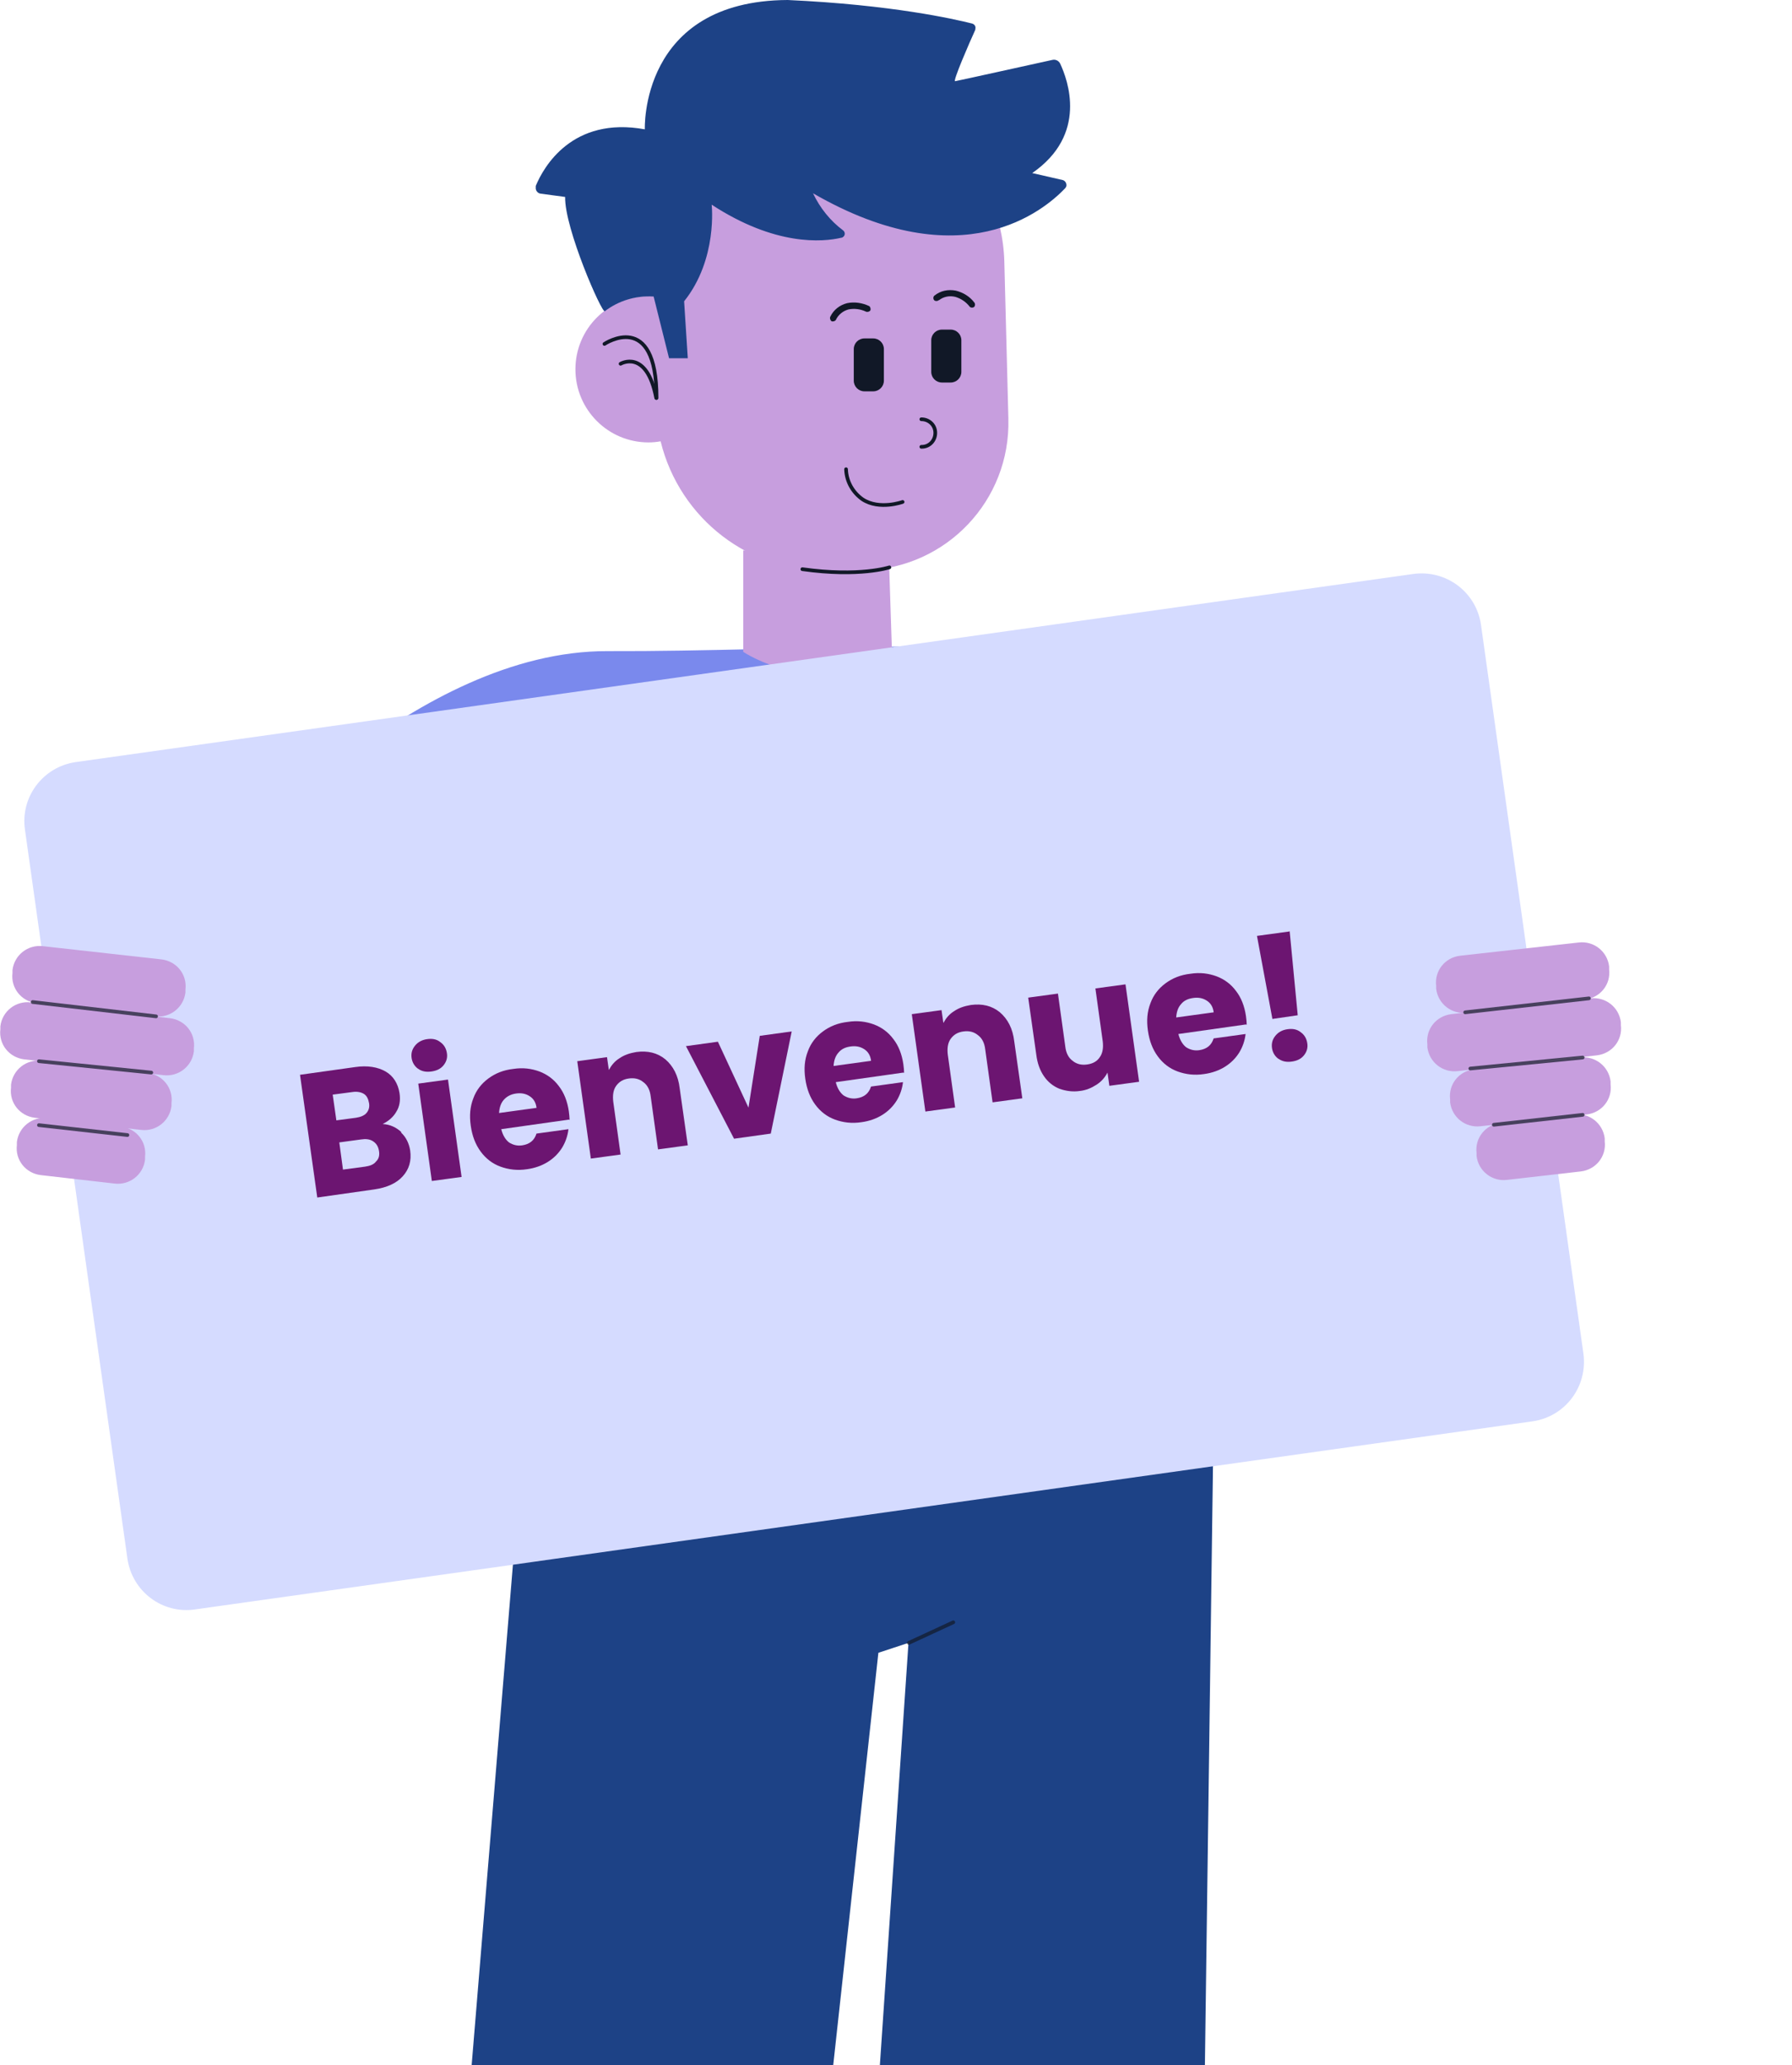 <?xml version="1.0" encoding="UTF-8"?>
<svg id="Layer_1" data-name="Layer 1" xmlns="http://www.w3.org/2000/svg" xmlns:xlink="http://www.w3.org/1999/xlink" version="1.1" viewBox="0 0 488 562">
  <defs>
    <clipPath id="clippath">
      <rect width="488" height="562" style="fill: none; stroke-width: 0px;"/>
    </clipPath>
    <clipPath id="clippath-1">
      <rect x="0" y="0" width="441.5" height="866.2" style="fill: none; stroke-width: 0px;"/>
    </clipPath>
    <clipPath id="clippath-2">
      <rect x="0" y="0" width="441.5" height="866.2" style="fill: none; stroke-width: 0px;"/>
    </clipPath>
    <clipPath id="clippath-3">
      <rect x="246.6" y="440.6" width="13.9" height="7.3" style="fill: none; stroke-width: 0px;"/>
    </clipPath>
    <clipPath id="clippath-4">
      <rect x="8" y="271.8" width="35.4" height="5.6" style="fill: none; stroke-width: 0px;"/>
    </clipPath>
    <clipPath id="clippath-5">
      <rect x="9.7" y="287.9" width="32.3" height="4.8" style="fill: none; stroke-width: 0px;"/>
    </clipPath>
    <clipPath id="clippath-6">
      <rect x="9.7" y="305.3" width="25.9" height="4.5" style="fill: none; stroke-width: 0px;"/>
    </clipPath>
    <clipPath id="clippath-7">
      <rect x="398.1" y="270.8" width="35.4" height="5.6" style="fill: none; stroke-width: 0px;"/>
    </clipPath>
    <clipPath id="clippath-8">
      <rect x="399.5" y="286.9" width="32.3" height="4.8" style="fill: none; stroke-width: 0px;"/>
    </clipPath>
    <clipPath id="clippath-9">
      <rect x="406" y="302.5" width="25.9" height="4.5" style="fill: none; stroke-width: 0px;"/>
    </clipPath>
  </defs>
  <g style="clip-path: url(#clippath);">
    <g style="clip-path: url(#clippath-1);">
      <g id="Group_168" data-name="Group 168">
        <g style="clip-path: url(#clippath-2);">
          <g id="Group_167" data-name="Group 167">
            <path id="Path_265" data-name="Path 265" d="M134.7,801l1.4,17.7s-31.7,2.1-51,11c-6.5,2.9-11.5,8.3-13.9,15.1-2,6.4-2.6,13.1-1.7,19.8l118.2,1.7-4.8-73.7-48.2,8.5Z" style="fill: #c6cced; stroke-width: 0px;"/>
            <path id="Path_266" data-name="Path 266" d="M279.3,801l-1.4,17.7s31.7,2.1,51,11c6.5,2.9,11.5,8.3,13.9,15.1,2,6.4,2.6,13.1,1.7,19.8l-118.2,1.7,4.8-73.7,48.2,8.5Z" style="fill: #c6cced; stroke-width: 0px;"/>
            <path id="Path_267" data-name="Path 267" d="M108.2,808.5h91.7l39.3-358.7,8.2-2.7-24.5,361.4h101.9l6-445.3-185.2-9.1-37.5,454.4Z" style="fill: #1d4286; stroke-width: 0px;"/>
            <path id="Path_268" data-name="Path 268" d="M64.5,233.8s48.7-56.8,101-56.6,115.5-5,139,4.5,67.5,56.7,67.5,56.7" style="fill: #7a89ed; stroke-width: 0px;"/>
            <line id="Line_45" data-name="Line 45" x1="110.3" y1="785.9" x2="202.4" y2="785.9" style="fill: none; stroke: #111827; stroke-linecap: round; stroke-linejoin: round;"/>
            <line id="Line_46" data-name="Line 46" x1="224.6" y1="785.9" x2="324.9" y2="785.9" style="fill: none; stroke: #111827; stroke-linecap: round; stroke-linejoin: round;"/>
            <g id="Group_145" data-name="Group 145" style="opacity: .7;">
              <g id="Group_144" data-name="Group 144">
                <g style="clip-path: url(#clippath-3);">
                  <g id="Group_143" data-name="Group 143">
                    <line id="Line_47" data-name="Line 47" x1="247.5" y1="447.1" x2="259.6" y2="441.5" style="fill: none; stroke: #111827; stroke-linecap: round; stroke-linejoin: round;"/>
                  </g>
                </g>
              </g>
            </g>
            <path id="Path_269" data-name="Path 269" d="M202.4,149.8v27.6s19.9,13.4,40.5,0l-.9-27.6h-39.6Z" style="fill: #c79ede; stroke-width: 0px;"/>
            <path id="Path_270" data-name="Path 270" d="M274.6,114c.6,22.2-16.9,40.6-39.1,41.2l-9.4.2c-21.8.6-41-14.1-46.2-35.3-1.1.2-2.2.3-3.3.3-11,0-19.9-8.9-19.9-19.9s8.9-19.9,19.9-19.9.8,0,1.2,0l-.2-6.9c-.7-25.5,19.5-46.8,45.1-47.5h3.3c25.5-.8,46.8,19.4,47.5,45l1.1,42.6Z" style="fill: #c79ede; stroke-width: 0px;"/>
            <path id="Path_271" data-name="Path 271" d="M175.6,35.3S174.1.2,214.5,0c28.4,1.3,45.4,5.2,50.2,6.4.7.2,1.1.8.9,1.5,0,0,0,.1,0,.2-1.7,3.7-6.2,14.1-5.5,14,.7-.1,21-4.6,26.5-5.8.8-.2,1.7.2,2.1,1,2.1,4.5,7.6,19.3-7.6,29.8l8.3,1.9c.7.2,1.1.9,1,1.6,0,.2-.2.4-.3.6-5.7,6-28,24.9-68.7,1.4,1.9,4,4.7,7.5,8.2,10.1.5.4.6,1.1.2,1.6-.2.2-.4.4-.7.4-5.1,1.2-18,2.3-35.3-9,0,0,1.7,14.8-7.5,26.3l1,15.5h-5.1l-4.2-16.8c-4.8-.3-9.5,1.1-13.3,4-.8.6-11-22.6-10.8-31.1l-6.7-.9c-.8-.1-1.4-.9-1.3-1.7,0-.1,0-.2,0-.4,2.1-5.1,9.9-19,29.7-15.4" style="fill: #1d4286; stroke-width: 0px;"/>
            <path id="Path_272" data-name="Path 272" d="M258.9,104.1h-2.4c-1.6,0-2.9-1.3-2.9-2.9v-8.6c0-1.6,1.3-2.9,2.9-2.9h2.4c1.6,0,2.9,1.3,2.9,2.9v8.6c0,1.6-1.3,2.9-2.9,2.9" style="fill: #111827; stroke-width: 0px;"/>
            <path id="Path_273" data-name="Path 273" d="M237.8,106.5h-2.4c-1.6,0-2.9-1.3-2.9-2.9v-8.6c0-1.6,1.3-2.9,2.9-2.9h2.4c1.6,0,2.9,1.3,2.9,2.9v8.6c0,1.6-1.3,2.9-2.9,2.9" style="fill: #111827; stroke-width: 0px;"/>
            <path id="Path_274" data-name="Path 274" d="M250.9,114.1c2.1,0,3.8,1.6,3.8,3.7,0,2.1-1.6,3.8-3.7,3.8,0,0,0,0-.1,0" style="fill: none; stroke: #111827; stroke-linecap: round; stroke-linejoin: round;"/>
            <path id="Path_275" data-name="Path 275" d="M245.8,136.6s-6.3,2.3-10.9-.7c-2.7-1.9-4.4-4.9-4.5-8.2" style="fill: none; stroke: #111827; stroke-linecap: round; stroke-linejoin: round;"/>
            <path id="Path_276" data-name="Path 276" d="M227.6,87.1c.7-1.5,2-2.5,3.5-2.9,1.6-.3,3.2-.1,4.7.6.4.2,1,0,1.2-.3.2-.4,0-1-.3-1.2-1.9-.9-4-1.2-6-.8-2,.5-3.7,1.8-4.6,3.7-.2.4,0,.9.3,1.2.4.2,1,0,1.2-.3" style="fill: #111827; stroke-width: 0px;"/>
            <path id="Path_277" data-name="Path 277" d="M255.7,81.7c1.3-1,2.9-1.3,4.5-.9,1.6.5,2.9,1.4,3.9,2.7.3.3.9.3,1.2,0,.3-.3.3-.9,0-1.2-1.2-1.6-3-2.7-5-3.2-2.1-.4-4.2,0-5.9,1.4-.3.3-.3.9,0,1.2.3.3.9.3,1.2,0" style="fill: #111827; stroke-width: 0px;"/>
            <path id="Path_278" data-name="Path 278" d="M242.2,154.4s-8.1,2.7-23.7.5" style="fill: none; stroke: #111827; stroke-linecap: round; stroke-linejoin: round;"/>
            <path id="Path_279" data-name="Path 279" d="M178.8,108.3c0-24.2-14.2-14.7-14.2-14.7" style="fill: none; stroke: #111827; stroke-linecap: round; stroke-linejoin: round;"/>
            <path id="Path_280" data-name="Path 280" d="M169,99s7.1-4.2,9.7,9.3" style="fill: none; stroke: #111827; stroke-linecap: round; stroke-linejoin: round;"/>
            <line id="Line_48" data-name="Line 48" x1="69.2" y1="855.2" x2="187" y2="855.2" style="fill: none; stroke: #111827; stroke-linecap: round; stroke-linejoin: round;"/>
            <line id="Line_49" data-name="Line 49" x1="227.1" y1="855.2" x2="345" y2="854.3" style="fill: none; stroke: #111827; stroke-linecap: round; stroke-linejoin: round;"/>
            <line id="Line_50" data-name="Line 50" x1="81.4" y1="831.7" x2="86.2" y2="839.2" style="fill: none; stroke: #111827; stroke-linecap: round; stroke-linejoin: round;"/>
            <line id="Line_51" data-name="Line 51" x1="99.6" y1="824.6" x2="102.7" y2="831.7" style="fill: none; stroke: #111827; stroke-linecap: round; stroke-linejoin: round;"/>
            <line id="Line_52" data-name="Line 52" x1="120.6" y1="820.4" x2="122.2" y2="827.2" style="fill: none; stroke: #111827; stroke-linecap: round; stroke-linejoin: round;"/>
            <line id="Line_53" data-name="Line 53" x1="333.3" y1="832.4" x2="328.5" y2="840" style="fill: none; stroke: #111827; stroke-linecap: round; stroke-linejoin: round;"/>
            <line id="Line_54" data-name="Line 54" x1="315.2" y1="825.3" x2="312.1" y2="832.4" style="fill: none; stroke: #111827; stroke-linecap: round; stroke-linejoin: round;"/>
            <line id="Line_55" data-name="Line 55" x1="294.1" y1="821.1" x2="292.5" y2="827.9" style="fill: none; stroke: #111827; stroke-linecap: round; stroke-linejoin: round;"/>
            <path id="Path_281" data-name="Path 281" d="M278,818.6s-25.4,11.4-48.6,0" style="fill: none; stroke: #111827; stroke-linecap: round; stroke-linejoin: round;"/>
            <path id="Path_282" data-name="Path 282" d="M135.7,819.5s25.4,11.4,48.6,0" style="fill: none; stroke: #111827; stroke-linecap: round; stroke-linejoin: round;"/>
            <path id="Path_283" data-name="Path 283" d="M417.4,386.8l-364.3,51.2c-8.9,1.3-17.1-4.9-18.4-13.8L6.8,225.8c-1.3-8.9,4.9-17.1,13.8-18.4,0,0,0,0,0,0l364.3-51.2c8.9-1.2,17.1,4.9,18.4,13.8l27.9,198.4c1.2,8.9-4.9,17.1-13.8,18.4" style="fill: #d5dbff; stroke-width: 0px;"/>
            <path id="Path_284" data-name="Path 284" d="M42.2,276.6l-32.3-3.6c-4.1-.5-7-4.1-6.5-8.2v-.8c.5-4.1,4.2-7,8.3-6.5l32.3,3.6c4.1.5,7,4.1,6.5,8.2v.8c-.5,4.1-4.2,7-8.3,6.5" style="fill: #c79ede; stroke-width: 0px;"/>
            <path id="Path_285" data-name="Path 285" d="M44.5,292.6l-37.9-4.3c-4.1-.5-7-4.1-6.5-8.2v-.8c.5-4.1,4.2-7,8.3-6.5l37.9,4.3c4.1.5,7,4.1,6.5,8.2v.8c-.5,4.1-4.2,7-8.3,6.5" style="fill: #c79ede; stroke-width: 0px;"/>
            <path id="Path_286" data-name="Path 286" d="M38.4,307.5l-28.9-3.3c-4.1-.5-7-4.1-6.5-8.2v-.8c.5-4.1,4.2-7,8.3-6.5l28.9,3.3c4.1.5,7,4.1,6.5,8.2v.8c-.5,4.1-4.2,7-8.3,6.5" style="fill: #c79ede; stroke-width: 0px;"/>
            <path id="Path_287" data-name="Path 287" d="M31.2,322.1l-20.1-2.3c-4.1-.5-7-4.1-6.5-8.2v-.8c.5-4.1,4.2-7,8.3-6.5l20.1,2.3c4.1.5,7,4.1,6.5,8.2v.8c-.5,4.1-4.2,7-8.3,6.5" style="fill: #c79ede; stroke-width: 0px;"/>
            <g id="Group_151" data-name="Group 151" style="opacity: .7;">
              <g id="Group_150" data-name="Group 150">
                <g style="clip-path: url(#clippath-4);">
                  <g id="Group_149" data-name="Group 149">
                    <line id="Line_56" data-name="Line 56" x1="8.9" y1="272.7" x2="42.5" y2="276.6" style="fill: none; stroke: #111827; stroke-linecap: round; stroke-linejoin: round;"/>
                  </g>
                </g>
              </g>
            </g>
            <g id="Group_154" data-name="Group 154" style="opacity: .7;">
              <g id="Group_153" data-name="Group 153">
                <g style="clip-path: url(#clippath-5);">
                  <g id="Group_152" data-name="Group 152">
                    <line id="Line_57" data-name="Line 57" x1="10.6" y1="288.8" x2="41.2" y2="291.9" style="fill: none; stroke: #111827; stroke-linecap: round; stroke-linejoin: round;"/>
                  </g>
                </g>
              </g>
            </g>
            <g id="Group_157" data-name="Group 157" style="opacity: .7;">
              <g id="Group_156" data-name="Group 156">
                <g style="clip-path: url(#clippath-6);">
                  <g id="Group_155" data-name="Group 155">
                    <line id="Line_58" data-name="Line 58" x1="10.6" y1="306.2" x2="34.7" y2="308.9" style="fill: none; stroke: #111827; stroke-linecap: round; stroke-linejoin: round;"/>
                  </g>
                </g>
              </g>
            </g>
            <path id="Path_288" data-name="Path 288" d="M399.4,275.6l32.3-3.6c4.1-.5,7-4.1,6.5-8.2v-.8c-.5-4.1-4.2-7-8.3-6.5l-32.3,3.6c-4.1.5-7,4.1-6.5,8.2v.8c.5,4.1,4.2,7,8.3,6.5" style="fill: #c79ede; stroke-width: 0px;"/>
            <path id="Path_289" data-name="Path 289" d="M397,291.5l37.9-4.3c4.1-.5,7-4.1,6.5-8.2v-.8c-.5-4.1-4.2-7-8.3-6.5l-37.9,4.3c-4.1.5-7,4.1-6.5,8.2v.8c.5,4.1,4.2,7,8.3,6.5" style="fill: #c79ede; stroke-width: 0px;"/>
            <path id="Path_290" data-name="Path 290" d="M403.2,306.5l28.9-3.2c4.1-.5,7-4.1,6.5-8.2v-.8c-.5-4.1-4.2-7-8.3-6.5l-28.9,3.2c-4.1.5-7,4.1-6.5,8.2v.8c.5,4.1,4.2,7,8.3,6.5" style="fill: #c79ede; stroke-width: 0px;"/>
            <path id="Path_291" data-name="Path 291" d="M410.4,321.1l20.1-2.3c4.1-.5,7-4.1,6.5-8.2v-.8c-.5-4.1-4.2-7-8.3-6.5l-20.1,2.3c-4.1.5-7,4.1-6.5,8.2v.8c.5,4.1,4.2,7,8.3,6.5" style="fill: #c79ede; stroke-width: 0px;"/>
            <g id="Group_160" data-name="Group 160" style="opacity: .7;">
              <g id="Group_159" data-name="Group 159">
                <g style="clip-path: url(#clippath-7);">
                  <g id="Group_158" data-name="Group 158">
                    <line id="Line_59" data-name="Line 59" x1="432.7" y1="271.7" x2="399" y2="275.5" style="fill: none; stroke: #111827; stroke-linecap: round; stroke-linejoin: round;"/>
                  </g>
                </g>
              </g>
            </g>
            <g id="Group_163" data-name="Group 163" style="opacity: .7;">
              <g id="Group_162" data-name="Group 162">
                <g style="clip-path: url(#clippath-8);">
                  <g id="Group_161" data-name="Group 161">
                    <line id="Line_60" data-name="Line 60" x1="431" y1="287.8" x2="400.4" y2="290.8" style="fill: none; stroke: #111827; stroke-linecap: round; stroke-linejoin: round;"/>
                  </g>
                </g>
              </g>
            </g>
            <g id="Group_166" data-name="Group 166" style="opacity: .7;">
              <g id="Group_165" data-name="Group 165">
                <g style="clip-path: url(#clippath-9);">
                  <g id="Group_164" data-name="Group 164">
                    <line id="Line_61" data-name="Line 61" x1="431" y1="303.4" x2="406.8" y2="306.1" style="fill: none; stroke: #111827; stroke-linecap: round; stroke-linejoin: round;"/>
                  </g>
                </g>
              </g>
            </g>
          </g>
        </g>
      </g>
      <g id="Bienvenue_" data-name="Bienvenue " style="isolation: isolate;">
        <g style="isolation: isolate;">
          <path d="M109.2,308.2c1.4,1.3,2.2,3,2.5,4.9.4,2.8-.3,5.1-2,7s-4.3,3.1-7.8,3.6l-15.5,2.2-4.7-33.4,15-2.1c3.4-.5,6.2,0,8.3,1.2s3.4,3.3,3.8,5.9c.3,2,0,3.7-.9,5.1-.8,1.4-2.1,2.5-3.7,3.3,2,.1,3.7.9,5.1,2.2ZM91.6,304.9l5.3-.7c1.3-.2,2.3-.6,2.9-1.3.6-.7.9-1.6.7-2.7-.2-1.1-.6-2-1.4-2.5-.8-.5-1.9-.7-3.2-.5l-5.3.7,1,7ZM102.5,316c.7-.7.9-1.7.7-2.8-.2-1.2-.7-2-1.6-2.6-.9-.6-2-.7-3.3-.5l-5.9.8,1,7.4,6-.8c1.4-.2,2.4-.6,3-1.4Z" style="fill: #6c1571; stroke-width: 0px;"/>
          <path d="M113.9,290.9c-1-.7-1.6-1.7-1.8-2.9-.2-1.3.1-2.4.9-3.4.8-1,1.9-1.6,3.3-1.8,1.4-.2,2.6,0,3.6.8,1,.7,1.6,1.7,1.8,3,.2,1.2-.1,2.3-.9,3.3-.8,1-1.9,1.5-3.3,1.7-1.4.2-2.7,0-3.7-.8ZM122,293.8l3.7,26.5-8.1,1.1-3.7-26.5,8.1-1.1Z" style="fill: #6c1571; stroke-width: 0px;"/>
          <path d="M154.9,304.7l-18.4,2.6c.4,1.6,1.1,2.8,2.1,3.6,1.1.7,2.3,1,3.6.8,2-.3,3.3-1.3,3.9-3.2l8.7-1.2c-.2,1.8-.8,3.5-1.7,5-1,1.6-2.3,2.9-3.9,3.9-1.6,1-3.5,1.7-5.7,2-2.6.4-5,.1-7.2-.7-2.2-.8-4-2.2-5.4-4.1-1.4-1.9-2.3-4.2-2.7-7-.4-2.8-.2-5.2.7-7.5.8-2.2,2.2-4,4.1-5.4,1.9-1.4,4.1-2.3,6.8-2.6,2.6-.4,4.9-.1,7.1.7,2.1.8,3.9,2.1,5.3,4,1.4,1.8,2.3,4.1,2.7,6.8.1.8.2,1.6.2,2.4ZM146.1,301.4c-.2-1.4-.8-2.4-1.9-3.1s-2.3-.9-3.7-.7c-1.4.2-2.5.8-3.3,1.7-.8.9-1.2,2.1-1.3,3.6l10.2-1.4Z" style="fill: #6c1571; stroke-width: 0px;"/>
          <path d="M181.2,288.3c2.1,1.8,3.5,4.4,3.9,7.9l2.2,15.5-8.1,1.1-2-14.4c-.2-1.8-.9-3.1-2-3.9-1.1-.9-2.4-1.2-3.9-1-1.6.2-2.7.9-3.5,2-.8,1.1-1,2.6-.8,4.3l2,14.4-8.1,1.1-3.7-26.5,8.1-1.1.5,3.5c.7-1.3,1.6-2.4,2.9-3.2,1.3-.9,2.8-1.4,4.6-1.7,3.1-.4,5.7.2,7.9,2Z" style="fill: #6c1571; stroke-width: 0px;"/>
          <path d="M203.8,301.6l3.1-19.7,8.7-1.2-5.7,27.8-10,1.4-13.1-25.2,8.7-1.2,8.4,18.1Z" style="fill: #6c1571; stroke-width: 0px;"/>
          <path d="M246,291.9l-18.4,2.6c.4,1.6,1.1,2.8,2.1,3.6,1.1.7,2.3,1,3.6.8,2-.3,3.3-1.3,3.9-3.2l8.7-1.2c-.2,1.8-.8,3.5-1.7,5-1,1.6-2.3,2.9-3.9,3.9-1.6,1-3.5,1.7-5.7,2-2.6.4-5,.1-7.2-.7-2.2-.8-4-2.2-5.4-4.1-1.4-1.9-2.3-4.2-2.7-7-.4-2.8-.2-5.2.7-7.5.8-2.2,2.2-4,4.1-5.4,1.9-1.4,4.1-2.3,6.8-2.6,2.6-.4,4.9-.1,7.1.7,2.1.8,3.9,2.1,5.3,4,1.4,1.8,2.3,4.1,2.7,6.8.1.8.2,1.6.2,2.4ZM237.2,288.6c-.2-1.4-.8-2.4-1.9-3.1-1.1-.7-2.3-.9-3.7-.7-1.4.2-2.5.7-3.3,1.7-.8.9-1.2,2.1-1.3,3.6l10.2-1.4Z" style="fill: #6c1571; stroke-width: 0px;"/>
          <path d="M272.3,275.5c2.1,1.8,3.5,4.4,3.9,7.9l2.2,15.5-8.1,1.1-2-14.4c-.2-1.8-.9-3.1-2-3.9-1.1-.9-2.4-1.2-3.9-1-1.6.2-2.7.9-3.5,2-.8,1.1-1,2.6-.8,4.3l2,14.4-8.1,1.1-3.7-26.5,8.1-1.1.5,3.5c.7-1.3,1.6-2.4,2.9-3.2,1.3-.9,2.8-1.4,4.6-1.7,3.1-.4,5.7.2,7.9,2Z" style="fill: #6c1571; stroke-width: 0px;"/>
          <path d="M306.5,267.9l3.7,26.5-8.1,1.1-.5-3.6c-.7,1.3-1.6,2.4-3,3.3s-2.8,1.5-4.5,1.7c-2,.3-3.9,0-5.6-.6-1.7-.7-3.1-1.8-4.2-3.4-1.1-1.6-1.8-3.5-2.1-5.9l-2.2-15.5,8.1-1.1,2,14.4c.2,1.8.9,3.1,2,3.9,1.1.9,2.4,1.2,3.9,1,1.6-.2,2.8-.9,3.5-2,.8-1.1,1-2.6.8-4.3l-2-14.4,8.1-1.1Z" style="fill: #6c1571; stroke-width: 0px;"/>
          <path d="M339.3,278.8l-18.4,2.6c.4,1.6,1.1,2.8,2.1,3.6,1.1.7,2.3,1,3.6.8,2-.3,3.3-1.3,3.9-3.2l8.7-1.2c-.2,1.8-.8,3.5-1.7,5-1,1.6-2.3,2.9-3.9,3.9-1.6,1-3.5,1.7-5.7,2-2.6.4-5,.1-7.2-.7s-4-2.2-5.4-4.1-2.3-4.2-2.7-7c-.4-2.8-.2-5.2.7-7.5.8-2.2,2.2-4,4.1-5.4,1.9-1.4,4.1-2.3,6.8-2.6,2.6-.4,4.9-.1,7.1.7,2.1.8,3.9,2.1,5.3,4,1.4,1.8,2.3,4.1,2.7,6.8.1.8.2,1.6.2,2.4ZM330.5,275.4c-.2-1.4-.8-2.4-1.9-3.1s-2.3-.9-3.7-.7c-1.4.2-2.5.7-3.3,1.7-.8.9-1.2,2.1-1.3,3.6l10.2-1.4Z" style="fill: #6c1571; stroke-width: 0px;"/>
          <path d="M351.2,253.4l2.2,22.9-6.9,1-4.2-22.6,8.8-1.2ZM348.2,288.2c-1-.7-1.6-1.7-1.8-2.9-.2-1.3.1-2.4.9-3.4.8-1,1.9-1.6,3.3-1.8,1.4-.2,2.6,0,3.6.8,1,.7,1.6,1.7,1.8,3,.2,1.2-.1,2.3-.9,3.3s-1.9,1.5-3.3,1.7c-1.4.2-2.6,0-3.7-.8Z" style="fill: #6c1571; stroke-width: 0px;"/>
        </g>
      </g>
    </g>
  </g>
</svg>